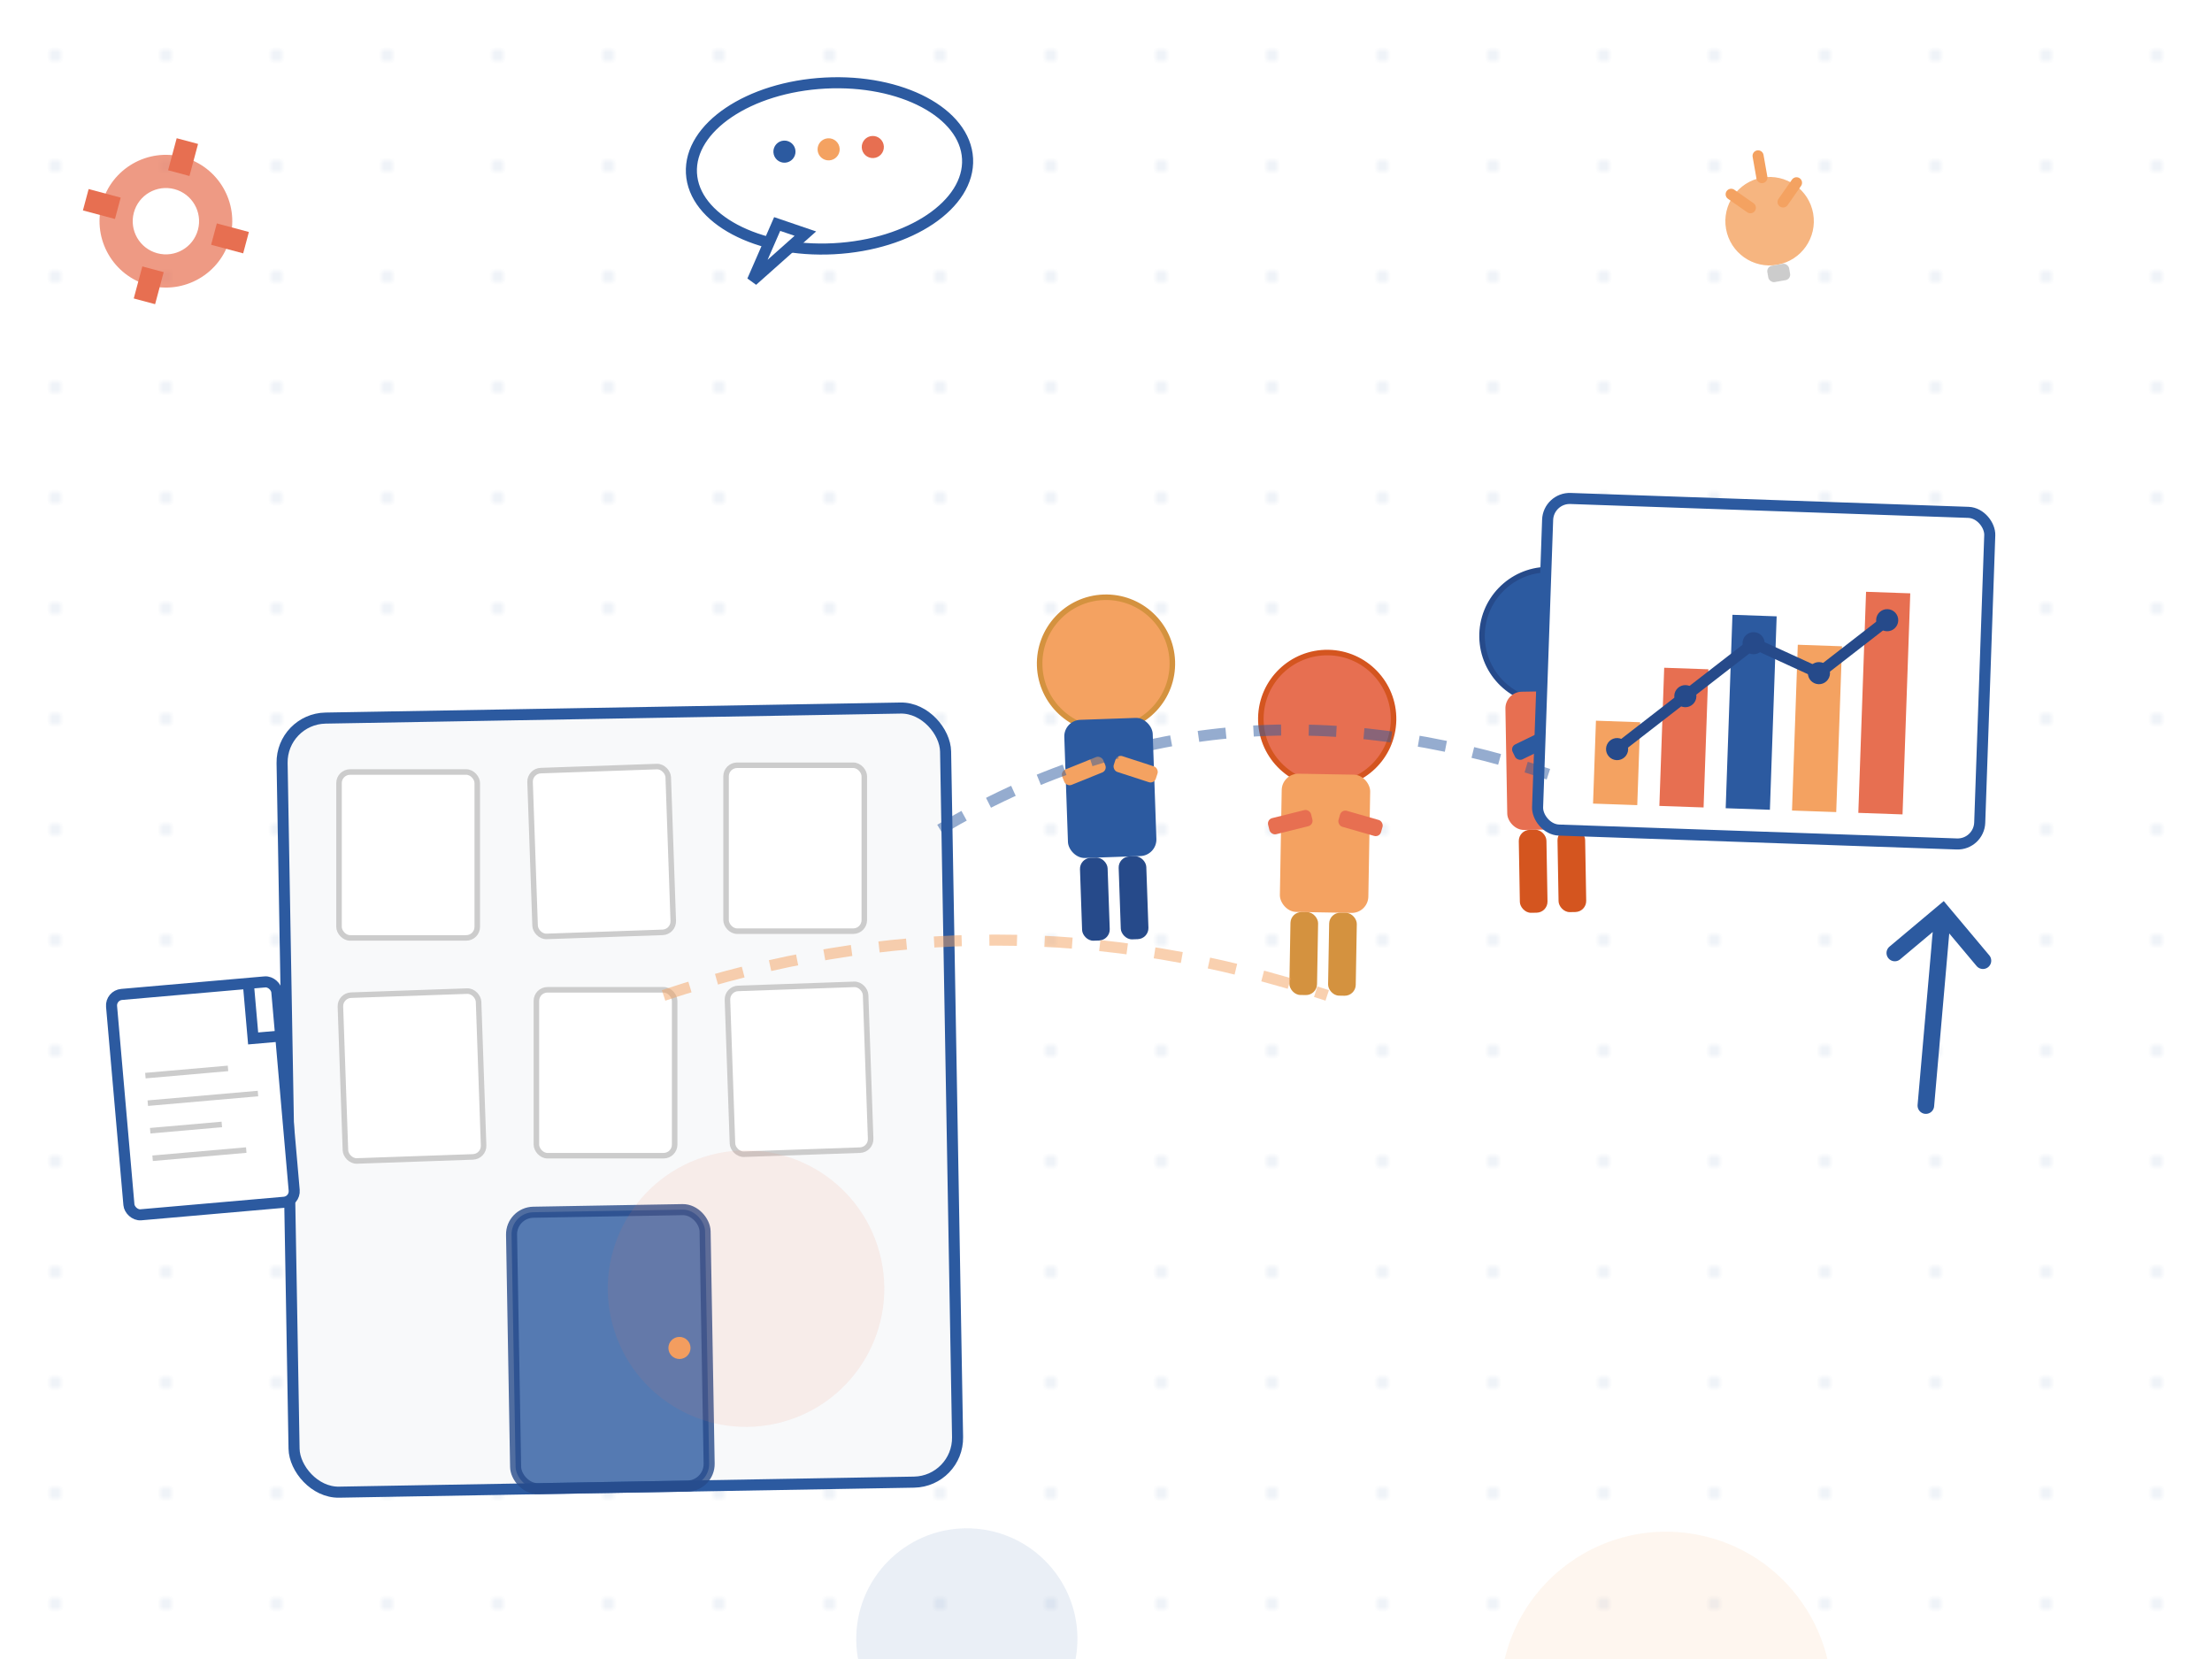 <svg width="400" height="300" viewBox="0 0 400 300" fill="none" xmlns="http://www.w3.org/2000/svg">
  <!-- Hand-drawn business illustration -->
  
  <!-- Background elements -->
  <defs>
    <pattern id="dots" patternUnits="userSpaceOnUse" width="20" height="20">
      <circle cx="10" cy="10" r="1" fill="#2c5aa0" opacity="0.1"/>
    </pattern>
  </defs>
  
  <rect width="400" height="300" fill="url(#dots)"/>
  
  <!-- Main building/office -->
  <g transform="translate(50, 80) rotate(-1)">
    <!-- Building base -->
    <rect x="0" y="50" width="120" height="140" fill="#f8f9fa" 
          stroke="#2c5aa0" stroke-width="2" rx="8"/>
    
    <!-- Building details -->
    <rect x="10" y="60" width="25" height="30" fill="#fff" 
          stroke="#ccc" stroke-width="1" rx="2" transform="rotate(1 22 75)"/>
    <rect x="45" y="60" width="25" height="30" fill="#fff" 
          stroke="#ccc" stroke-width="1" rx="2" transform="rotate(-1 57 75)"/>
    <rect x="80" y="60" width="25" height="30" fill="#fff" 
          stroke="#ccc" stroke-width="1" rx="2" transform="rotate(1 92 75)"/>
    
    <rect x="10" y="100" width="25" height="30" fill="#fff" 
          stroke="#ccc" stroke-width="1" rx="2" transform="rotate(-1 22 115)"/>
    <rect x="45" y="100" width="25" height="30" fill="#fff" 
          stroke="#ccc" stroke-width="1" rx="2" transform="rotate(1 57 115)"/>
    <rect x="80" y="100" width="25" height="30" fill="#fff" 
          stroke="#ccc" stroke-width="1" rx="2" transform="rotate(-1 92 115)"/>
    
    <!-- Entrance -->
    <rect x="40" y="140" width="35" height="50" fill="#2c5aa0" 
          stroke="#264a8a" stroke-width="2" rx="4" opacity="0.8"/>
    <circle cx="70" cy="165" r="2" fill="#f4a261"/>
  </g>
  
  <!-- People figures -->
  <g transform="translate(200, 120)">
    <!-- Person 1 -->
    <g transform="rotate(-2)">
      <circle cx="0" cy="0" r="12" fill="#f4a261" stroke="#d4923f" stroke-width="1"/>
      <rect x="-8" y="10" width="16" height="25" fill="#2c5aa0" rx="3"/>
      <rect x="-6" y="35" width="5" height="15" fill="#264a8a" rx="2"/>
      <rect x="1" y="35" width="5" height="15" fill="#264a8a" rx="2"/>
      <!-- Arms -->
      <rect x="-15" y="15" width="8" height="3" fill="#f4a261" rx="1" transform="rotate(-20)"/>
      <rect x="7" y="15" width="8" height="3" fill="#f4a261" rx="1" transform="rotate(20)"/>
    </g>
    
    <!-- Person 2 -->
    <g transform="translate(40, 10) rotate(1)">
      <circle cx="0" cy="0" r="12" fill="#e76f51" stroke="#d4551f" stroke-width="1"/>
      <rect x="-8" y="10" width="16" height="25" fill="#f4a261" rx="3"/>
      <rect x="-6" y="35" width="5" height="15" fill="#d4923f" rx="2"/>
      <rect x="1" y="35" width="5" height="15" fill="#d4923f" rx="2"/>
      <!-- Arms -->
      <rect x="-15" y="15" width="8" height="3" fill="#e76f51" rx="1" transform="rotate(-15)"/>
      <rect x="7" y="15" width="8" height="3" fill="#e76f51" rx="1" transform="rotate(15)"/>
    </g>
    
    <!-- Person 3 -->
    <g transform="translate(80, -5) rotate(-1)">
      <circle cx="0" cy="0" r="12" fill="#2c5aa0" stroke="#264a8a" stroke-width="1"/>
      <rect x="-8" y="10" width="16" height="25" fill="#e76f51" rx="3"/>
      <rect x="-6" y="35" width="5" height="15" fill="#d4551f" rx="2"/>
      <rect x="1" y="35" width="5" height="15" fill="#d4551f" rx="2"/>
      <!-- Arms -->
      <rect x="-15" y="15" width="8" height="3" fill="#2c5aa0" rx="1" transform="rotate(-25)"/>
      <rect x="7" y="15" width="8" height="3" fill="#2c5aa0" rx="1" transform="rotate(25)"/>
    </g>
  </g>
  
  <!-- Chart/Graph element -->
  <g transform="translate(280, 90) rotate(2)">
    <rect x="0" y="0" width="80" height="60" fill="#fff" 
          stroke="#2c5aa0" stroke-width="2" rx="4"/>
    
    <!-- Chart bars -->
    <rect x="10" y="40" width="8" height="15" fill="#f4a261"/>
    <rect x="22" y="30" width="8" height="25" fill="#e76f51"/>
    <rect x="34" y="20" width="8" height="35" fill="#2c5aa0"/>
    <rect x="46" y="25" width="8" height="30" fill="#f4a261"/>
    <rect x="58" y="15" width="8" height="40" fill="#e76f51"/>
    
    <!-- Chart line -->
    <path d="M14 45 L26 35 L38 25 L50 30 L62 20" 
          stroke="#264a8a" stroke-width="2" fill="none" stroke-linecap="round"/>
    
    <!-- Data points -->
    <circle cx="14" cy="45" r="2" fill="#264a8a"/>
    <circle cx="26" cy="35" r="2" fill="#264a8a"/>
    <circle cx="38" cy="25" r="2" fill="#264a8a"/>
    <circle cx="50" cy="30" r="2" fill="#264a8a"/>
    <circle cx="62" cy="20" r="2" fill="#264a8a"/>
  </g>
  
  <!-- Floating elements -->
  <!-- Light bulb -->
  <g transform="translate(320, 40) rotate(-10)">
    <circle cx="0" cy="0" r="8" fill="#f4a261" opacity="0.8"/>
    <rect x="-2" y="8" width="4" height="3" fill="#ccc" rx="1"/>
    <path d="M0 -12 L0 -8" stroke="#f4a261" stroke-width="2" stroke-linecap="round"/>
    <path d="M-6 -6 L-3 -3" stroke="#f4a261" stroke-width="2" stroke-linecap="round"/>
    <path d="M6 -6 L3 -3" stroke="#f4a261" stroke-width="2" stroke-linecap="round"/>
  </g>
  
  <!-- Gear -->
  <g transform="translate(30, 40) rotate(15)">
    <circle cx="0" cy="0" r="12" fill="#e76f51" opacity="0.7"/>
    <circle cx="0" cy="0" r="6" fill="#fff"/>
    <!-- Gear teeth -->
    <rect x="-2" y="-15" width="4" height="6" fill="#e76f51"/>
    <rect x="-2" y="9" width="4" height="6" fill="#e76f51"/>
    <rect x="-15" y="-2" width="6" height="4" fill="#e76f51"/>
    <rect x="9" y="-2" width="6" height="4" fill="#e76f51"/>
  </g>
  
  <!-- Speech bubble -->
  <g transform="translate(150, 30) rotate(-3)">
    <ellipse cx="0" cy="0" rx="25" ry="15" fill="#fff" 
             stroke="#2c5aa0" stroke-width="2"/>
    <path d="M-10 10 L-15 20 L-5 12 Z" fill="#fff" stroke="#2c5aa0" stroke-width="2"/>
    
    <!-- Text symbols -->
    <circle cx="-8" cy="-3" r="2" fill="#2c5aa0"/>
    <circle cx="0" cy="-3" r="2" fill="#f4a261"/>
    <circle cx="8" cy="-3" r="2" fill="#e76f51"/>
  </g>
  
  <!-- Arrow pointing up -->
  <g transform="translate(350, 180) rotate(5)">
    <path d="M0 20 L0 -15 M-8 -7 L0 -15 L8 -7" 
          stroke="#2c5aa0" stroke-width="3" fill="none" stroke-linecap="round"/>
  </g>
  
  <!-- Document/Report -->
  <g transform="translate(20, 180) rotate(-5)">
    <rect x="0" y="0" width="30" height="40" fill="#fff" 
          stroke="#2c5aa0" stroke-width="2" rx="2"/>
    <path d="M25 0 L25 10 L30 10" stroke="#2c5aa0" stroke-width="2" fill="none"/>
    
    <!-- Text lines -->
    <line x1="5" y1="15" x2="20" y2="15" stroke="#ccc" stroke-width="1"/>
    <line x1="5" y1="20" x2="25" y2="20" stroke="#ccc" stroke-width="1"/>
    <line x1="5" y1="25" x2="18" y2="25" stroke="#ccc" stroke-width="1"/>
    <line x1="5" y1="30" x2="22" y2="30" stroke="#ccc" stroke-width="1"/>
  </g>
  
  <!-- Connection lines (dashed) -->
  <path d="M170 150 Q220 120, 280 140" 
        stroke="#2c5aa0" stroke-width="2" stroke-dasharray="5,5" 
        fill="none" opacity="0.5"/>
  
  <path d="M120 180 Q180 160, 240 180" 
        stroke="#f4a261" stroke-width="2" stroke-dasharray="5,5" 
        fill="none" opacity="0.5"/>
  
  <!-- Background circles for depth -->
  <circle cx="350" cy="250" r="30" fill="#f4a261" opacity="0.1" transform="rotate(10)"/>
  <circle cx="70" cy="260" r="25" fill="#e76f51" opacity="0.1" transform="rotate(-15)"/>
  <circle cx="200" cy="280" r="20" fill="#2c5aa0" opacity="0.1" transform="rotate(5)"/>
</svg>
